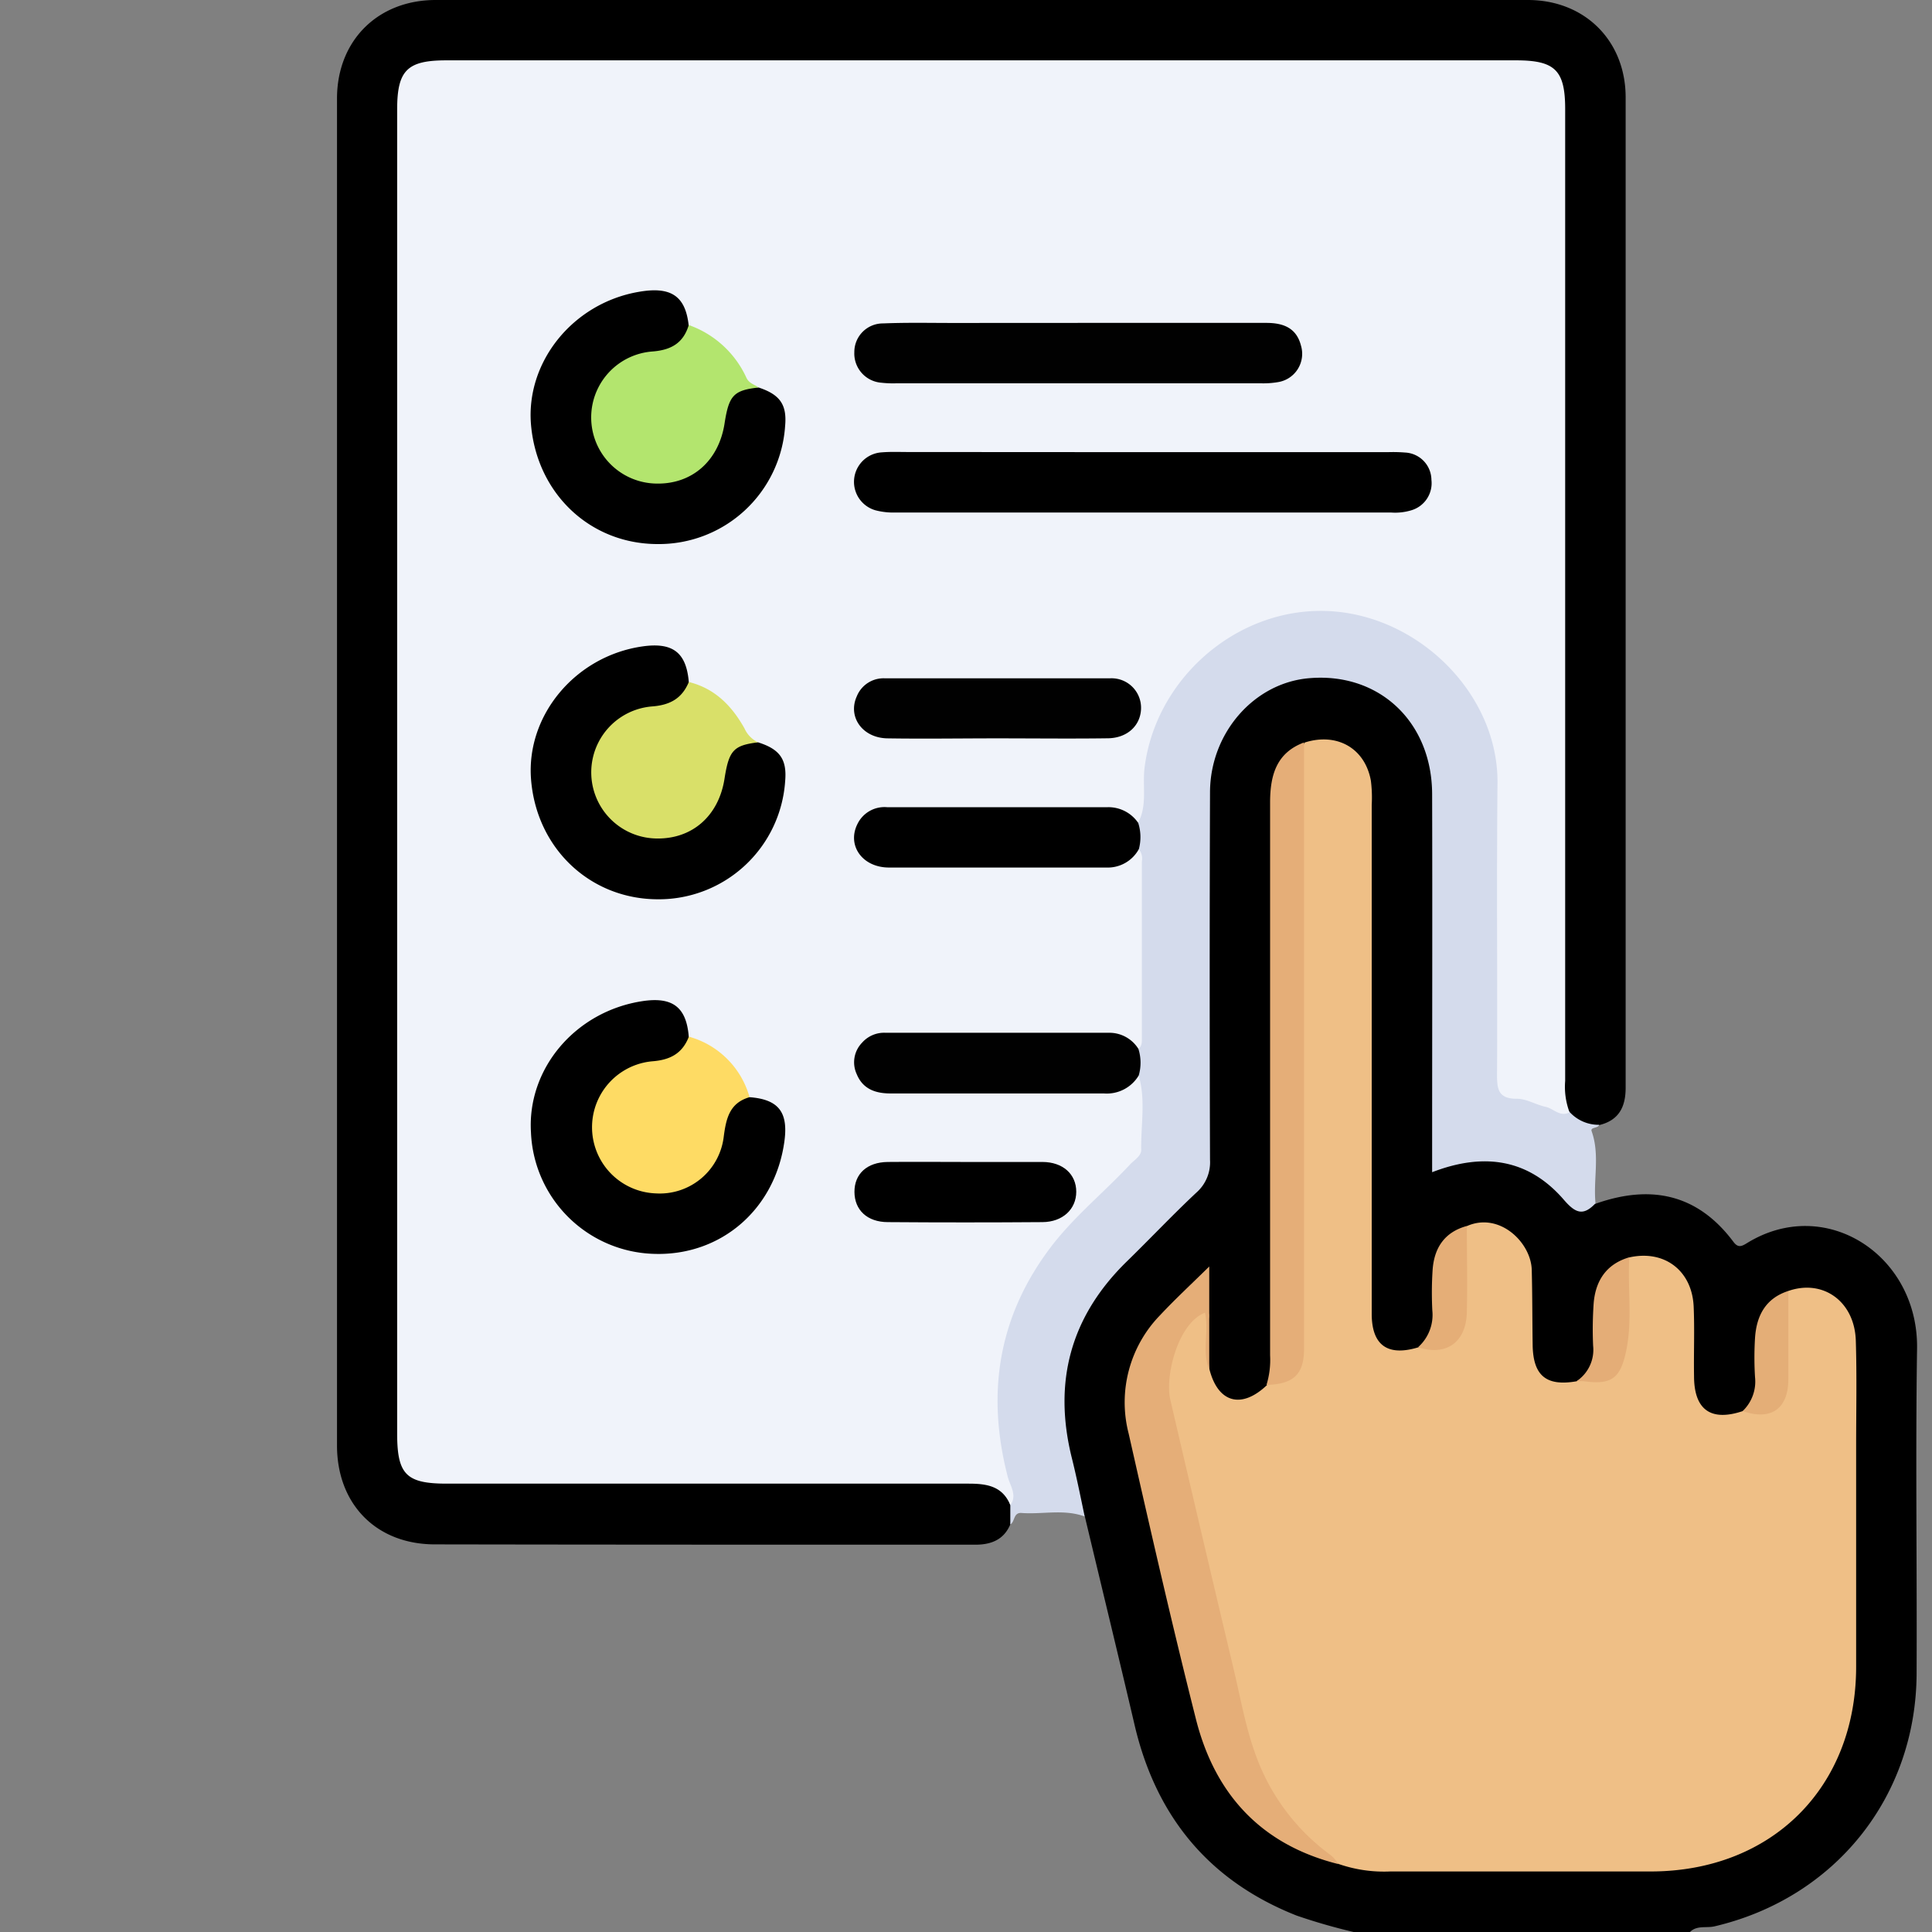 <svg id="Layer_1" data-name="Layer 1" xmlns="http://www.w3.org/2000/svg" viewBox="0 0 300 300"><rect x="0" y="0" width="300" height="300" fill="#808080" stroke="none"/><defs><style>.cls-1{fill:#d4dbec;}.cls-2{fill:#efbf86;}.cls-3{fill:#e5ae78;}.cls-4{fill:#e4ad77;}.cls-5{fill:#e5ae77;}.cls-6{fill:#e4ae77;}.cls-7{fill:#f0f3fa;}.cls-8{fill:#010101;}.cls-9{fill:#b3e56e;}.cls-10{fill:#d9e069;}.cls-11{fill:#fedb64;}</style></defs><title>opciones</title><path d="M247.75,186.92c8.47-3,15.74-1.6,21.34,5.81.71,1,1.22.9,2.13.33,12.21-7.58,26.68,1.82,26.46,16.35-.25,16.79,0,33.59-.07,50.39-.05,19.23-12.67,34.93-31.37,39.32-1.27.3-2.74-.2-3.82.88H210.19a90.72,90.72,0,0,1-8.85-2.55c-13.62-5.38-21.84-15.41-25.16-29.59-2.52-10.78-5.14-21.54-7.71-32.31-6-13.82-5.82-28.15,4.94-39.18,3.55-3.63,7.11-7.27,10.81-10.74a8.8,8.8,0,0,0,2.86-7q-.12-27.69,0-55.37a18.12,18.12,0,0,1,9.72-16.61c10-5.64,22.69,0,25.68,11.19a28.93,28.93,0,0,1,.92,7.53q0,26.07,0,52.15c0,3.09,0,3,2.93,2.5,6.17-1.13,11.71.07,16.09,4.81C243.9,186.46,245.51,187.35,247.75,186.92Z"/><path d="M156.88,236.71c-1,2.36-2.94,3.15-5.43,3.15-28,0-55.94,0-83.91-.05-9.14,0-15.21-6.27-15.21-15.36q0-104.58,0-209.14C52.33,6.32,58.65,0,67.66,0q84.78,0,169.58,0c8.83,0,15.18,6.31,15.19,15.11q0,76.89,0,153.78c0,3-1.05,5.09-4.14,5.82a4.39,4.39,0,0,1-5.46-2.3c-1-2-.76-4.2-.76-6.34q0-73.36,0-146.74c0-8.31-.71-9-9-9H71.42c-7.92,0-8.77.84-8.77,8.69V220.83c0,.69,0,1.37,0,2.06.1,5,1.53,6.42,6.56,6.43q39.16,0,78.33,0a32,32,0,0,1,4.69.17c2.38.35,4.27,1.38,5,3.85A11.17,11.17,0,0,1,156.88,236.71Z"/><path class="cls-1" d="M156.88,236.71l0-3c-1.5-5.45-2.87-10.88-2.73-16.64a40.24,40.24,0,0,1,11.18-27.25c2.92-3.14,6-6.12,9.11-9.11a6.09,6.09,0,0,0,2.06-4.94c-.14-2.92.21-5.85-.26-8.77a45.07,45.07,0,0,1,.07-4.79q.15-14.9,0-29.79a42.31,42.31,0,0,1-.06-4.91c.28-5,.4-9.92,2.28-14.65,4.17-10.49,11.73-17.08,22.92-18.53,10.93-1.41,19.92,2.77,26.6,11.57a26,26,0,0,1,5.27,16.39c-.1,14.34,0,28.68,0,43,0,3.83,0,3.83,3.61,4.69a26.12,26.12,0,0,1,6.79,2.68,6.1,6.1,0,0,0,4.61,2c-.21.58-1.42.33-1.18,1,1.31,3.69.23,7.48.6,11.19-1.89,2-3.1,1.56-4.9-.53-5.51-6.39-12.47-7.39-20.47-4.3v-3.32c0-18.44.05-36.88,0-55.32,0-11.28-8.23-19-19.08-18.07-8.52.7-15.38,8.46-15.41,17.71q-.1,28.53,0,57.07a6.26,6.26,0,0,1-2.1,5.08c-3.7,3.47-7.19,7.17-10.83,10.72-8.73,8.53-11.46,18.7-8.53,30.49.75,3,1.36,6.06,2,9.1-3.24-1.19-6.59-.29-9.87-.55C157.34,234.89,157.61,236.3,156.88,236.71Z"/><path class="cls-2" d="M277.69,200.46c5.4-1.88,10.3,1.63,10.48,7.73.17,5.46.05,10.93.05,16.39q0,17.11,0,34.23c0,18.75-13.11,31.78-31.89,31.79H215.89a21.57,21.57,0,0,1-8-1.15,29.07,29.07,0,0,1-14.16-18.56c-4.62-17.52-8.63-35.19-12.57-52.87a14.79,14.79,0,0,1,3.54-13.35c.63-.73,1.42-1.69,2.42-1.33s.44,1.54.49,2.35c.16,2.33-.21,4.67.21,7,1.34,5.17,5,6.14,8.94,2.36,4.4-1.58,5-5,5-9.16-.1-28.5-.06-57,0-85.5,0-1.74-.25-3.54.86-5.1,5-1.57,9.34.89,10.25,5.94A20.7,20.7,0,0,1,213,125q0,39.49,0,79c0,4.9,2.48,6.65,7.2,5.22,5.73-.8,6.72-1.91,6.76-7.66,0-2.62,0-5.23,0-7.85a4.77,4.77,0,0,1,.81-3.32c5.08-2.26,10,2.58,10.08,6.83.1,3.88.08,7.75.14,11.63.07,4.78,2.13,6.46,6.84,5.63a2.36,2.36,0,0,1,1.09-.37c5.27-1.07,6-1.85,6.23-7.33.14-2.63,0-5.27,0-7.9,0-1.27,0-2.56.84-3.63,5.41-1.22,9.73,2,10,7.6.16,3.6,0,7.21.06,10.82,0,5.23,2.6,7.09,7.51,5.46a11.24,11.24,0,0,1,2-.33c3-.38,4.06-1.49,4.19-4.55.15-3.39,0-6.79.06-10.19C276.86,202.79,276.72,201.49,277.69,200.46Z"/><path class="cls-3" d="M187.77,212.69c-1.18-2.87,0-5.94-.66-8.86-4.2,1.62-6.24,9.85-5.39,13.49q4.88,21,9.86,41.94c1.07,4.53,1.87,9.13,3.5,13.51a33.06,33.06,0,0,0,11.64,15.36,6.92,6.92,0,0,1,1.12,1.33c-12-3-19.18-10.84-22.13-22.49-3.72-14.72-7.1-29.53-10.45-44.35a19.4,19.4,0,0,1,4.9-18.42c2.32-2.48,4.82-4.79,7.61-7.54Z"/><path class="cls-3" d="M202.49,115.29q0,47.08,0,94.17c0,4-1.7,5.48-5.83,5.59a13.25,13.25,0,0,0,.56-4.6q0-43,0-86C197.25,120.36,198.21,116.88,202.49,115.29Z"/><path class="cls-4" d="M253,195.23c-.29,4.84.52,9.72-.49,14.54-.89,4.28-2.28,5.29-6.55,4.71a9.14,9.14,0,0,0-1.17,0,5.85,5.85,0,0,0,2.59-5.5,57.59,57.59,0,0,1,.09-6.7C247.79,198.75,249.52,196.25,253,195.23Z"/><path class="cls-5" d="M227.77,190.37c0,4.47.1,8.94,0,13.4-.11,4.69-3.22,6.85-7.58,5.43a6.71,6.71,0,0,0,2.22-5.71,54.14,54.14,0,0,1,.05-6.37C222.72,193.74,224.33,191.31,227.77,190.37Z"/><path class="cls-6" d="M277.69,200.46c0,4.57,0,9.15,0,13.72s-2.68,6.47-7.09,4.93a6.34,6.34,0,0,0,1.92-5.26,49.82,49.82,0,0,1,0-6.11C272.75,204.31,274.15,201.6,277.69,200.46Z"/><path class="cls-7" d="M243.72,172.72c-1.47.79-2.47-.58-3.71-.85-1.51-.32-3-1.27-4.46-1.25-2.83,0-3.1-1.4-3.09-3.68.07-15.12-.08-30.24.07-45.35.12-12.23-9.64-23.42-21.88-26.12-15.73-3.47-31,8.36-32.92,23.73-.36,2.84.46,5.84-1,8.54-3.83-1.9-7.94-1.46-12-1.46q-12.15,0-24.31,0a15.8,15.8,0,0,0-3.5.2,3.53,3.53,0,0,0-3.11,3.37c-.12,2,1.09,3,2.8,3.62a9.28,9.28,0,0,0,3.18.41c10.16,0,20.31-.08,30.46.07,2.55,0,4.37-1.49,6.58-2.1a2.32,2.32,0,0,1,.48,1.9q0,13.63,0,27.28c0,.67.07,1.37-.55,1.86-3.07-1.58-6.37-1.49-9.69-1.48-9,.05-18,0-26.92,0a19.24,19.24,0,0,0-3.22.14,3.49,3.49,0,0,0-3.07,3.08c-.29,1.79.68,3,2.2,3.74a7.86,7.86,0,0,0,3.71.64c10.05,0,20.09-.05,30.14.06,2.61,0,4.61-1.36,6.9-2.09,1.12,3.82.33,7.71.4,11.56,0,1-1.08,1.57-1.73,2.27-3.92,4.21-8.42,7.86-12,12.43-8.41,10.85-10.4,22.91-7,36.06.35,1.39,1.52,2.85.41,4.43-1.22-3-3.7-3.35-6.51-3.35q-40.48,0-81,0c-6.3,0-7.71-1.42-7.71-7.77V17c0-6.07,1.55-7.63,7.62-7.63H235.41c6.08,0,7.63,1.55,7.63,7.6q0,75.43,0,150.87A11.22,11.22,0,0,0,243.72,172.72Z"/><path d="M176.84,131.85a5.51,5.51,0,0,1-5.07,2.86c-11.24,0-22.48,0-33.72,0-4.18,0-6.59-3.48-4.88-6.81a4.66,4.66,0,0,1,4.56-2.56q17.15,0,34.3,0a5.59,5.59,0,0,1,4.71,2.44A7.19,7.19,0,0,1,176.84,131.85Z"/><path class="cls-8" d="M176.82,167a5.78,5.78,0,0,1-5.42,2.79q-16.58,0-33.13,0c-2.33,0-4.29-.68-5.24-3a4.37,4.37,0,0,1,.84-4.89,4.56,4.56,0,0,1,3.65-1.53q17.29,0,34.59,0a5.31,5.31,0,0,1,4.66,2.5A7.1,7.1,0,0,1,176.82,167Z"/><path d="M177.42,70.21h38.12a23.22,23.22,0,0,1,2.64.06,4.29,4.29,0,0,1,4.09,4.23,4.39,4.39,0,0,1-3.13,4.74,8.6,8.6,0,0,1-3.18.34q-38.42,0-76.83,0a10.93,10.93,0,0,1-3.18-.34,4.59,4.59,0,0,1,1-9c1.36-.11,2.74-.05,4.1-.05Z"/><path d="M116.39,170.37c4.45.34,6,2.27,5.43,6.71-1.38,10.61-9.8,17.95-20.23,17.62a19.68,19.68,0,0,1-19.14-18.84c-.62-9.91,6.87-18.77,17.22-20.39,4.75-.74,6.91.89,7.28,5.5.39,2.69-1.54,3.5-3.5,4.2-1,.35-2.13.26-3.17.51a9.74,9.74,0,0,0-7.64,10.06,9.47,9.47,0,0,0,8.2,8.58c5.24.6,9.17-2,10.6-7.07.32-1.13.35-2.33.73-3.42C112.85,171.87,113.72,170,116.39,170.37Z"/><path d="M117.71,115.27c3.38,1.06,4.5,2.64,4.21,6a19.67,19.67,0,0,1-19.85,18.37c-10.49-.06-18.78-7.94-19.61-18.64-.77-9.95,6.9-19.11,17.26-20.62,4.75-.69,6.86.93,7.24,5.56.37,2.69-1.56,3.5-3.54,4.2a24.52,24.52,0,0,1-2.89.45,9.74,9.74,0,0,0-7.91,9.89,9.47,9.47,0,0,0,8.32,8.81c5.25.55,9.15-2.12,10.53-7.21.26-.94.38-1.91.59-2.86C112.77,116,114.45,114.87,117.71,115.27Z"/><path d="M117.79,60.17c3.34,1.1,4.43,2.68,4.12,6A19.65,19.65,0,0,1,102,84.48c-10.35-.06-18.53-7.76-19.53-18.36-.93-9.8,6.41-19,16.65-20.79,5-.9,7.3.58,7.81,5.14.07,2.65-1.15,4.12-4,4.64a23.13,23.13,0,0,0-4.28.91,9.42,9.42,0,0,0,2.06,18.14,9.46,9.46,0,0,0,10.32-5.9,24.61,24.61,0,0,0,1-4C112.73,60.93,114.33,59.8,117.79,60.17Z"/><path class="cls-8" d="M167.65,50.14q14.5,0,29,0c2.58,0,4.65.75,5.36,3.51a4.45,4.45,0,0,1-3.59,5.69,13.48,13.48,0,0,1-2.62.18q-28.29,0-56.59,0a16.59,16.59,0,0,1-2.34-.09,4.55,4.55,0,0,1-4.21-4.75,4.44,4.44,0,0,1,4.48-4.46c3.61-.15,7.23-.07,10.84-.07Z"/><path class="cls-9" d="M117.79,60.17c-3.88.44-4.6,1.21-5.28,5.58-.89,5.77-5,9.43-10.53,9.34a10.27,10.27,0,0,1-.69-20.51c2.91-.22,4.82-1.3,5.66-4.11a15.52,15.52,0,0,1,8.94,8.16C116.31,59.56,117.15,59.68,117.79,60.17Z"/><path class="cls-10" d="M117.71,115.27c-3.81.47-4.52,1.24-5.21,5.66-.9,5.75-5,9.38-10.58,9.27a10.27,10.27,0,0,1-.61-20.51c2.79-.22,4.61-1.28,5.65-3.79,4.06,1,6.7,3.73,8.65,7.22A4.35,4.35,0,0,0,117.71,115.27Z"/><path class="cls-8" d="M154.76,114.65c-5.66,0-11.33.09-17,0-3.87-.08-6.15-3.36-4.72-6.52a4.48,4.48,0,0,1,4.4-2.8c11.63,0,23.26,0,34.89,0a4.58,4.58,0,0,1,4.85,4.74c-.09,2.58-2.1,4.52-5.12,4.57C166.3,114.72,160.53,114.65,154.76,114.65Z"/><path class="cls-11" d="M116.39,170.37c-3.08.88-3.63,3.27-4,6.06a10,10,0,0,1-10.54,8.88,10.28,10.28,0,0,1-.47-20.52c2.78-.23,4.6-1.27,5.59-3.82A13.52,13.52,0,0,1,116.39,170.37Z"/><path d="M149.86,180.43c4,0,8,0,12,0,3.18,0,5.26,1.9,5.26,4.62s-2.12,4.7-5.24,4.72q-12,.09-24,0c-3.23,0-5.19-1.89-5.2-4.69s1.95-4.62,5.18-4.65C141.86,180.39,145.86,180.43,149.86,180.43Z"/></svg>